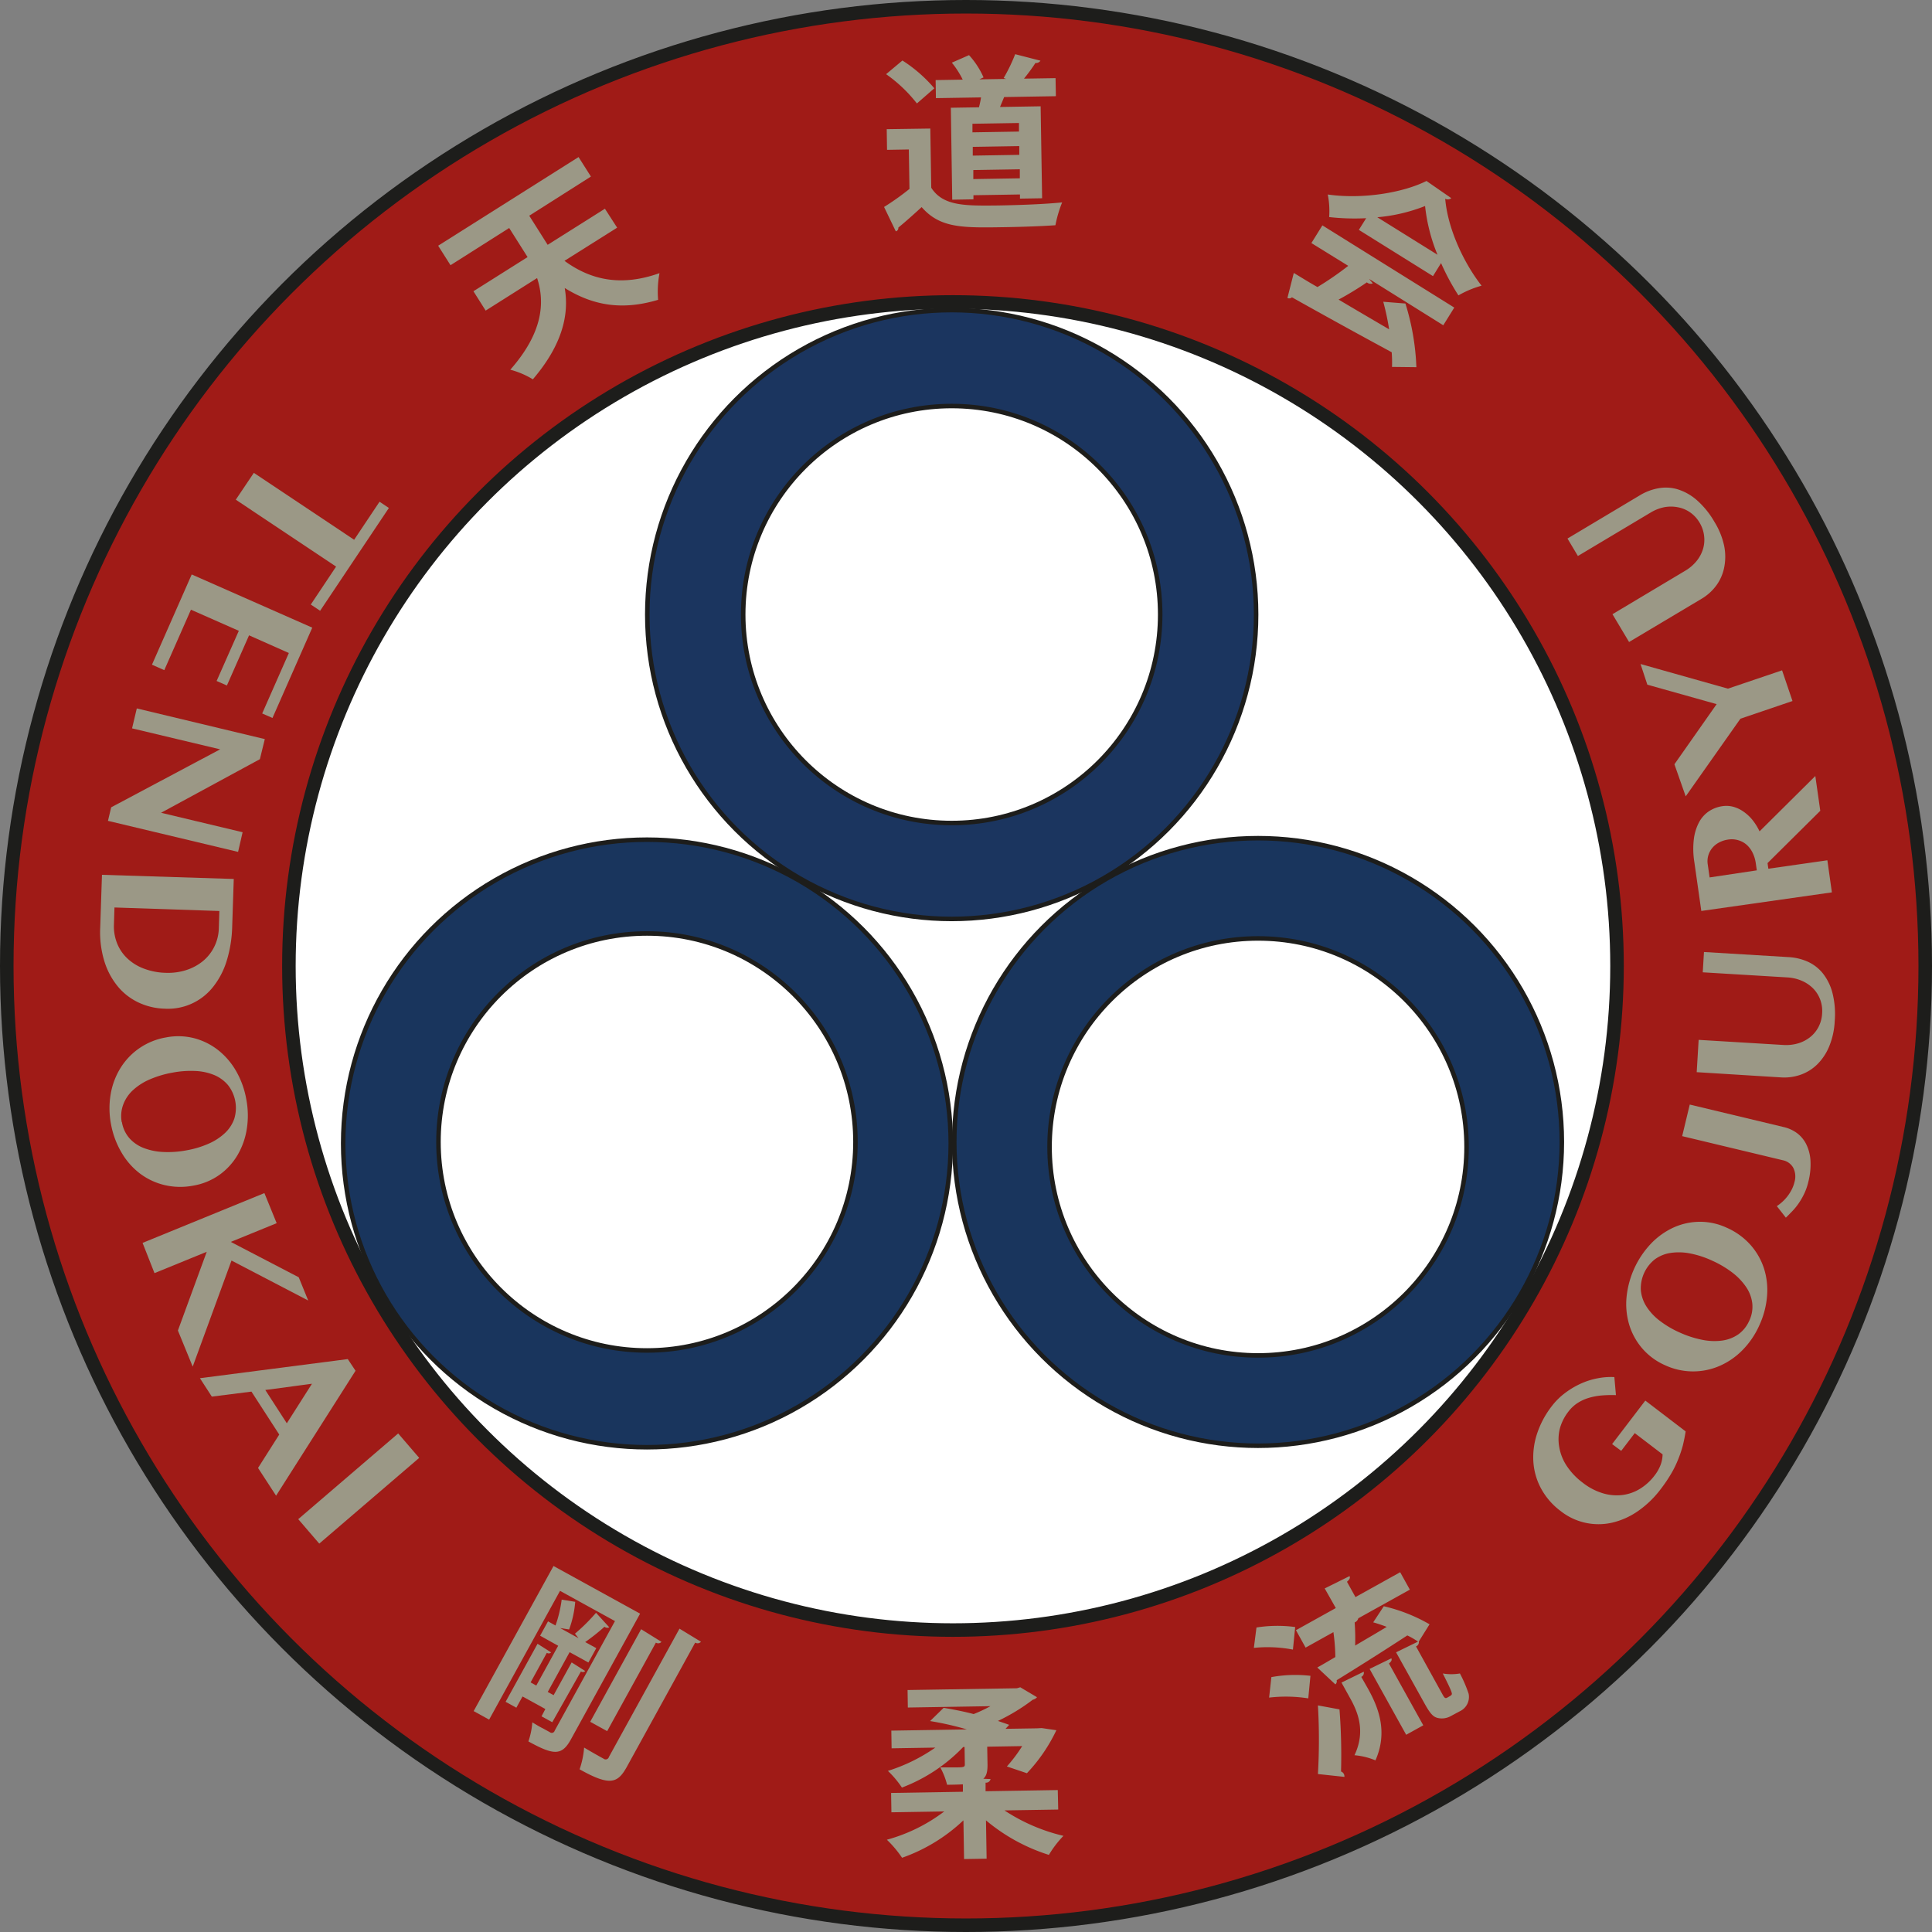 <svg id="Lager_1" data-name="Lager 1" xmlns="http://www.w3.org/2000/svg" viewBox="0 0 428.2 428.2"><rect x="0" y="0" width="428.2" height="428.2" fill="#808080" stroke="none"/><defs><style>.cls-1{fill:#a01b17;}.cls-1,.cls-2,.cls-3,.cls-4,.cls-5{stroke:#1d1d1b;stroke-miterlimit:10;}.cls-1,.cls-2{stroke-width:3px;}.cls-2,.cls-5{fill:#fff;}.cls-3{fill:#19355d;}.cls-4{fill:#1b355f;}.cls-6{fill:#9b9886;}</style></defs><title>tendokai_5</title><circle class="cls-1" cx="214.1" cy="214.1" r="212.6"/><circle class="cls-2" cx="211.21" cy="214.1" r="147.18"/><circle class="cls-3" cx="143.39" cy="253.43" r="67.33"/><circle class="cls-4" cx="210.93" cy="136.2" r="67.47"/><circle class="cls-3" cx="278.83" cy="253.1" r="67.33"/><circle class="cls-5" cx="210.93" cy="136.2" r="46.21"/><circle class="cls-5" cx="143.39" cy="253.1" r="46.21"/><circle class="cls-5" cx="278.83" cy="254.2" r="46.21"/><path class="cls-6" d="M288.18,92.65L276.51,100c6,4.4,12.77,5.68,21.06,2.73a22.24,22.24,0,0,0-.31,5.91c-8,2.4-14.43,1.27-20.7-2.62,1,5.74-.41,12.46-7.06,20.24a19,19,0,0,0-5-2.13c7.3-8.28,7.68-15,5.94-20.31l-11.4,7.21-2.71-4.29,12-7.57-4.08-6.45-13,8.25-2.74-4.32L279.63,77l2.74,4.32L268.7,90l4.08,6.45,12.69-8Z" transform="translate(-151.4 -42.19)"/><path class="cls-6" d="M357.59,70.68l0.21,13.12c2.63,4.12,7.62,4,14.83,3.93,4.74-.08,10.35-0.29,14.18-0.68a26.62,26.62,0,0,0-1.49,5.06c-3,.21-7.34.37-11.38,0.43-9.24.15-14.19,0.23-18.27-4.45-1.79,1.64-3.62,3.28-5.17,4.54a0.74,0.74,0,0,1-.56.83l-2.6-5.4a55.73,55.73,0,0,0,5.63-4l-0.14-8.74-4.83.08-0.07-4.58ZM351.41,55.6a31.64,31.64,0,0,1,7.07,6.16l-3.86,3.36a32,32,0,0,0-6.83-6.49Zm10.73,10.47,6.23-.1a18.75,18.75,0,0,0,.46-2.19l-10,.16-0.06-4,6-.1a19.28,19.28,0,0,0-2.41-3.76l3.81-1.67a18.11,18.11,0,0,1,3.22,4.94l-0.94.43,5.94-.1-0.54-.2a36.61,36.61,0,0,0,2.55-5.28L382,55.64a1.16,1.16,0,0,1-1.11.51,39.52,39.52,0,0,1-2.54,3.47l7-.11,0.07,4-11.47.19c-0.28.71-.6,1.45-0.91,2.2l9-.15,0.33,20.38-4.91.08V85.29l-10.31.17,0,0.91-4.7.08Zm15.1,5.28,0-1.9-10.31.17,0,1.9ZM367,74.74l0,1.94,10.31-.17,0-1.94Zm0.12,7.14,10.31-.17,0-2-10.31.17Z" transform="translate(-151.4 -42.19)"/><path class="cls-6" d="M442.05,96.06l2.44-3.92,29.23,18.22-2.44,3.92L454.83,104l0.83,1a1.26,1.26,0,0,1-1.31-.23,69.55,69.55,0,0,1-6.27,3.82c3.51,2.09,7.36,4.34,11.2,6.59a56.54,56.54,0,0,0-1.3-6.11l4.91,0.39a53.88,53.88,0,0,1,2.43,14.11l-5.4-.06a29.59,29.59,0,0,0-.07-3.25c-8.22-4.44-16.6-9.08-22.11-12.18a0.88,0.88,0,0,1-1,.15l1.41-5.54c1.49,0.88,3.24,2,5.25,3.12a69.12,69.12,0,0,0,6.82-4.7Zm10.52-2.92,1.62-2.59a50.46,50.46,0,0,1-8.2-.25,18.69,18.69,0,0,0-.31-5c7.77,1.1,16.67-.4,21.88-3l5.5,3.81a1.23,1.23,0,0,1-1.35.13c0.53,6.4,3.94,14,8.06,19.27a22,22,0,0,0-5.13,2.15,51.36,51.36,0,0,1-3.85-7.16L469,103.39ZM470,98.65a39,39,0,0,1-2.75-10.8,37.51,37.51,0,0,1-10.59,2.49Z" transform="translate(-151.4 -42.19)"/><path class="cls-6" d="M293.27,399.83L277.9,427.76c-2,3.61-3.83,3.45-9.39.39a16.47,16.47,0,0,0,.87-4.23c0.81,0.49,1.64,1,2.33,1.33l1.55,0.85a0.67,0.67,0,0,0,1.08-.34l13.36-24.28-12.18-6.7-15.71,28.54-3.43-1.89,17.7-32.16Zm-21,21.14-5.06-2.78-1.37,2.49-2.38-1.31,7.08-12.86,3,1.91a0.72,0.72,0,0,1-.94.09L269,415.07l1.26,0.7,4.85-8.82-4-2.23,1.75-3.18,1.66,0.92a28,28,0,0,0,1.37-5.74l3,0.49a23.37,23.37,0,0,1-1.35,6.13l-2-.32,4.08,2.25-0.79-1a41.08,41.08,0,0,0,4.67-4.63l2.94,3.22a1,1,0,0,1-1.07-.12,45.42,45.42,0,0,1-4.27,3.39l2.46,1.35-1.75,3.18-4.16-2.29-4.85,8.82,1.3,0.71,4-7.26,3,1.91a0.69,0.69,0,0,1-.94.09L273.8,423.9l-2.38-1.31ZM302,403.16l4.76,2.9a1,1,0,0,1-1.28.19l-15.17,27.57c-2,3.58-3.7,4.32-10.45.51a19.17,19.17,0,0,0,1-4.82c1.84,1.11,3.68,2.12,4.3,2.46a0.75,0.75,0,0,0,1.2-.38Zm-4,2.92a0.94,0.94,0,0,1-1.23.17l-10.8,19.62-3.76-2.07,11.29-20.52Z" transform="translate(-151.4 -42.19)"/><path class="cls-6" d="M385.94,443.25l-11.92.19a40.63,40.63,0,0,0,13.08,5.64,22.89,22.89,0,0,0-3.23,4.22,40.78,40.78,0,0,1-13.94-7.65l0.14,8.49-5,.08-0.14-8.58a38.18,38.18,0,0,1-13.6,8.3,23.87,23.87,0,0,0-3.37-4,37.23,37.23,0,0,0,12.72-6.27l-11.71.19-0.07-4.29,15.91-.26,0-1.65c-1,.06-2.18.08-3.5,0.1a16.25,16.25,0,0,0-1.51-3.85c1,0,2.23,0,3.18,0,2.1,0,2.27-.08,2.26-0.7l-0.06-3.83h-0.29a36.91,36.91,0,0,1-13.59,9,22.11,22.11,0,0,0-3.11-3.7,38.47,38.47,0,0,0,10.51-5.16l-9.69.16-0.06-3.92,16.74-.27a66.58,66.58,0,0,0-8.15-1.85l3-2.93c2.11,0.34,4.43.79,6.66,1.38a34.54,34.54,0,0,0,3.72-1.75l-18.31.3-0.06-3.88,24.24-.39,0.74-.22,3.71,2.21a1.75,1.75,0,0,1-.94.55,43.18,43.18,0,0,1-7.72,4.7c0.91,0.32,1.74.59,2.49,0.87l-0.81.88,7-.11,1-.06,3.27,0.48A36.59,36.59,0,0,1,379,435.2l-4.44-1.5a32.31,32.31,0,0,0,3.39-4.51l-7.75.13,0.07,4c0,1.53-.21,2.48-0.94,3.11l1.61,0.06a1,1,0,0,1-1.1.8l0,1.9,16-.26Z" transform="translate(-151.4 -42.19)"/><path class="cls-6" d="M429.88,402.9a29.63,29.63,0,0,1,8.58-.1l-0.5,5a29.76,29.76,0,0,0-8.66-.38Zm3.3,11a29.37,29.37,0,0,1,8.66-.29l-0.48,5a31.9,31.9,0,0,0-8.68-.17ZM471,417.53c0.5,0.9.66,1.19,1.17,0.91,0.79-.44.9-0.5,1-0.73s-0.16-1-2-4.62a11.33,11.33,0,0,0,3.8,0,29.48,29.48,0,0,1,1.93,4.49,3.51,3.51,0,0,1-2,3.91l-1.87,1a4.07,4.07,0,0,1-3,.46c-1-.27-1.63-0.89-3-3.38l-6.21-11.17,4.86-2.37a16.74,16.74,0,0,0-2.37-1.37c-5.78,3.78-11.73,7.51-15.66,9.93a0.88,0.88,0,0,1-.29.92l-4-3.74c1.15-.64,2.5-1.44,4-2.32a43.17,43.17,0,0,0-.43-5.52l-6.16,3.43-2.14-3.86,8.83-4.91L445,394.24l5.51-2.73c0.18,0.42,0,.74-0.57,1.26l1.88,3.39,9.91-5.51,2.14,3.86-11.42,6.35a1.36,1.36,0,0,1-.81.92,49.13,49.13,0,0,1,.11,5.13c2.23-1.33,4.63-2.71,7-4.15-1-.38-2.06-0.74-3-1l2.35-3.57a37,37,0,0,1,10.14,4L465.86,406a1,1,0,0,1-.62,1.1ZM443.5,435.38a133.58,133.58,0,0,0,0-15.21l4.78,0.88a131.53,131.53,0,0,1,.34,13.77,1.13,1.13,0,0,1,.61.51,1.24,1.24,0,0,1,.14.68Zm11.1-18.91c2.26,4.07,4.48,9.49,1.65,15.88a15.5,15.5,0,0,0-4.65-1.14c2.52-5.32.76-9.58-1-12.71l-1.88-3.39,4.93-2.41a1,1,0,0,1-.54,1.15Zm8.46,10.21-8.11-14.6,4.83-2.35c0.16,0.38,0,.7-0.54,1.15l7.61,13.7Z" transform="translate(-151.4 -42.19)"/><path class="cls-6" d="M222.35,177.56l-2.07-1.38,5.61-8.41-22.23-14.83,4-5.95,22.23,14.83,5.63-8.43,2.07,1.38Z" transform="translate(-151.4 -42.19)"/><path class="cls-6" d="M211.79,201.32l-2.28-1,5.91-13.4L206.6,183l-4.91,11.12-2.28-1L204.33,182l-10.61-4.68-5.91,13.4-2.73-1.21,8.81-20,26.72,11.79Z" transform="translate(-151.4 -42.19)"/><path class="cls-6" d="M210.09,206L209,210.45,187.1,222.33l18.07,4.31-1,4.36-28.84-6.88,0.71-3,24.15-12.85-19.52-4.65,1.05-4.42Z" transform="translate(-151.4 -42.19)"/><path class="cls-6" d="M203.21,237l-0.35,10.6a28.1,28.1,0,0,1-1.2,7.49,17.53,17.53,0,0,1-3,5.79,12.73,12.73,0,0,1-10.77,4.87,14.58,14.58,0,0,1-5.75-1.35,13.33,13.33,0,0,1-4.6-3.54,16.33,16.33,0,0,1-3-5.59,22,22,0,0,1-.93-7.49L174,236.08Zm-26.44,6.32-0.12,3.81a10.2,10.2,0,0,0,.65,4,9.34,9.34,0,0,0,2.18,3.34,10.83,10.83,0,0,0,3.63,2.33,14.6,14.6,0,0,0,5,1,13.23,13.23,0,0,0,4.58-.61,11.18,11.18,0,0,0,3.7-2A9.67,9.67,0,0,0,198.9,252a9.78,9.78,0,0,0,1-4.09l0.12-3.81Z" transform="translate(-151.4 -42.19)"/><path class="cls-6" d="M176,291.33a18.62,18.62,0,0,1-.06-6.69,16.12,16.12,0,0,1,2.19-5.78,14.76,14.76,0,0,1,10.06-6.74,14.19,14.19,0,0,1,6.23.17,14.51,14.51,0,0,1,5.3,2.62,16.08,16.08,0,0,1,4,4.65,19.31,19.31,0,0,1,2.27,6.29,19.1,19.1,0,0,1,.09,6.67,16.39,16.39,0,0,1-2.09,5.77,14.36,14.36,0,0,1-4,4.32,14.07,14.07,0,0,1-5.71,2.35,15.23,15.23,0,0,1-6.47-.13,14.69,14.69,0,0,1-5.45-2.59,15.84,15.84,0,0,1-4.05-4.65A19.12,19.12,0,0,1,176,291.33Zm2.42-.44a7.23,7.23,0,0,0,1.63,3.53,8.11,8.11,0,0,0,3.16,2.19,13.65,13.65,0,0,0,4.35.9,22.12,22.12,0,0,0,5.2-.37,21.08,21.08,0,0,0,4.88-1.47,12.74,12.74,0,0,0,3.62-2.36,7.94,7.94,0,0,0,2.06-3.15,8.2,8.2,0,0,0-1.36-7.44,8.07,8.07,0,0,0-3-2.23,12.31,12.31,0,0,0-4.22-.93,21.65,21.65,0,0,0-5.09.36,22.7,22.7,0,0,0-5,1.48,13.16,13.16,0,0,0-3.75,2.38,8.24,8.24,0,0,0-2.17,3.18A7.28,7.28,0,0,0,178.38,290.89Z" transform="translate(-151.4 -42.19)"/><path class="cls-6" d="M210,306.62l2.72,6.67-10.17,4.15,15.06,7.84,2.1,5.15-17-8.86-8.6,23.51-3.28-8,6.39-17.45-11.58,4.73L183,317.66Z" transform="translate(-151.4 -42.19)"/><path class="cls-6" d="M230.2,346l-17.61,27.69-4-6.15,4.7-7.4-6.16-9.52-8.78,1.11-2.64-4.08,32.77-4.24Zm-20,4.26,4.77,7.38,5.57-8.76Z" transform="translate(-151.4 -42.19)"/><path class="cls-6" d="M239.65,359.89l4.66,5.42-22.15,19-4.66-5.42Z" transform="translate(-151.4 -42.19)"/><path class="cls-6" d="M508.7,362.25l7.36-9.64,8.94,6.83q-0.25,1.58-.61,3.07a25.43,25.43,0,0,1-1,3,22.66,22.66,0,0,1-1.53,3.18,32.7,32.7,0,0,1-2.38,3.53,22,22,0,0,1-5.06,4.89,16.61,16.61,0,0,1-5.69,2.55,13.53,13.53,0,0,1-11.44-2.57,15.43,15.43,0,0,1-4.28-4.89,14.45,14.45,0,0,1-1.75-5.87,16.58,16.58,0,0,1,.78-6.3,20.28,20.28,0,0,1,3.31-6.21,15.14,15.14,0,0,1,3.07-3,18.37,18.37,0,0,1,3.57-2.07,16.32,16.32,0,0,1,3.72-1.12,15.25,15.25,0,0,1,3.49-.23l0.35,4a26.14,26.14,0,0,0-3.12.07,14.32,14.32,0,0,0-2.86.53,9.74,9.74,0,0,0-2.51,1.14,8.09,8.09,0,0,0-2.06,1.93,10.71,10.71,0,0,0-1.91,3.85A9.78,9.78,0,0,0,497,363a10.81,10.81,0,0,0,1.64,4.08,15,15,0,0,0,3.55,3.73,13.56,13.56,0,0,0,4.52,2.36,10.62,10.62,0,0,0,4.33.36,9.78,9.78,0,0,0,3.89-1.4,11.85,11.85,0,0,0,3.2-2.94,9.1,9.1,0,0,0,1.29-2.26,7,7,0,0,0,.47-2.4l-6.17-4.71-3,3.93Z" transform="translate(-151.4 -42.19)"/><path class="cls-6" d="M541.34,335.91a18.63,18.63,0,0,1-3.76,5.53,16.11,16.11,0,0,1-5.09,3.5,14.77,14.77,0,0,1-12.1-.19,14.2,14.2,0,0,1-5-3.69,14.52,14.52,0,0,1-2.87-5.17,16.07,16.07,0,0,1-.63-6.09,20.15,20.15,0,0,1,5.45-12,16.38,16.38,0,0,1,5-3.56,14.36,14.36,0,0,1,5.77-1.26,14.06,14.06,0,0,1,6,1.32,15.25,15.25,0,0,1,5.25,3.79,14.69,14.69,0,0,1,3,5.23,15.84,15.84,0,0,1,.68,6.13A19.1,19.1,0,0,1,541.34,335.91Zm-2.24-1a7.23,7.23,0,0,0,.67-3.83,8.12,8.12,0,0,0-1.34-3.6,13.66,13.66,0,0,0-3.06-3.22,22.09,22.09,0,0,0-4.49-2.66A21.18,21.18,0,0,0,526,320a12.76,12.76,0,0,0-4.32-.12,7.92,7.92,0,0,0-3.49,1.41,8.2,8.2,0,0,0-3.12,6.88,8.06,8.06,0,0,0,1.23,3.57,12.3,12.3,0,0,0,2.94,3.16,21.64,21.64,0,0,0,4.39,2.6,22.7,22.7,0,0,0,5,1.63,13.19,13.19,0,0,0,4.44.18,8.25,8.25,0,0,0,3.6-1.38A7.29,7.29,0,0,0,539.1,334.89Z" transform="translate(-151.4 -42.19)"/><path class="cls-6" d="M524.23,294l1.68-7,20.88,5a8,8,0,0,1,3,1.41,7,7,0,0,1,2,2.51,9.45,9.45,0,0,1,.88,3.59,15.57,15.57,0,0,1-.48,4.63,13.06,13.06,0,0,1-.89,2.57,15.75,15.75,0,0,1-1.2,2.11,13.63,13.63,0,0,1-1.4,1.74q-0.75.79-1.49,1.51l-2-2.56a10.28,10.28,0,0,0,1.13-.87,9.45,9.45,0,0,0,2.11-2.69,7.44,7.44,0,0,0,.67-1.77,4.31,4.31,0,0,0-.26-3.15,3.42,3.42,0,0,0-2.33-1.69Z" transform="translate(-151.4 -42.19)"/><path class="cls-6" d="M527.45,279.82l0.43-7.16,18.75,1.13a9.41,9.41,0,0,0,3.21-.33,7.87,7.87,0,0,0,2.68-1.35,7.08,7.08,0,0,0,1.9-2.26,7.34,7.34,0,0,0,.83-3.08,7.26,7.26,0,0,0-.46-3.12,7,7,0,0,0-1.61-2.46,8,8,0,0,0-2.5-1.65,9.4,9.4,0,0,0-3.14-.72l-18.75-1.13,0.27-4.5,18.75,1.13a12,12,0,0,1,4.22,1,9.12,9.12,0,0,1,3.38,2.61,11.75,11.75,0,0,1,2.13,4.34,19.11,19.11,0,0,1,.5,6.21,16.73,16.73,0,0,1-1.22,5.61,12.07,12.07,0,0,1-2.65,4,10,10,0,0,1-3.69,2.3,11,11,0,0,1-4.35.59Z" transform="translate(-151.4 -42.19)"/><path class="cls-6" d="M528.47,244.09l-1.55-10.88a18.39,18.39,0,0,1-.11-5,10.85,10.85,0,0,1,1.14-3.74,6.78,6.78,0,0,1,2.19-2.46,7.28,7.28,0,0,1,3.06-1.15,5.82,5.82,0,0,1,2.39.15,7.14,7.14,0,0,1,2.22,1.06,9.59,9.59,0,0,1,2,1.85,12.78,12.78,0,0,1,1.57,2.53l12.36-12.27,1.1,7.71-11.69,11.59,0.18,1.25,13.08-1.87,1,7.11Zm12.3-9-0.22-1.54a7.73,7.73,0,0,0-.71-2.36,5.78,5.78,0,0,0-1.32-1.77,4.92,4.92,0,0,0-1.83-1,5.15,5.15,0,0,0-2.29-.15,6.13,6.13,0,0,0-2,.65,4.93,4.93,0,0,0-1.51,1.22,4.66,4.66,0,0,0-.87,1.65,4.55,4.55,0,0,0-.12,2l0.41,2.87Z" transform="translate(-151.4 -42.19)"/><path class="cls-6" d="M522.51,211.58l9.36-13.33-15.36-4.31L515,189.36l19.37,5.46,12-4.06,2.31,6.8-11.54,3.92-12.13,17.21Z" transform="translate(-151.4 -42.19)"/><path class="cls-6" d="M512.46,184.48l-3.68-6.16,16.12-9.63a9.41,9.41,0,0,0,2.46-2.08,7.86,7.86,0,0,0,1.45-2.62,7.09,7.09,0,0,0,.29-2.94,7.34,7.34,0,0,0-1-3,7.26,7.26,0,0,0-2.14-2.32,6.94,6.94,0,0,0-2.72-1.12,8,8,0,0,0-3,0,9.41,9.41,0,0,0-3,1.18l-16.12,9.63-2.31-3.87,16.12-9.63A12,12,0,0,1,519,150.4a9.11,9.11,0,0,1,4.26.25,11.73,11.73,0,0,1,4.21,2.38,19.11,19.11,0,0,1,3.92,4.84,16.74,16.74,0,0,1,2.15,5.32,12.1,12.1,0,0,1,0,4.77,10,10,0,0,1-1.75,4,11,11,0,0,1-3.26,2.94Z" transform="translate(-151.4 -42.19)"/></svg>